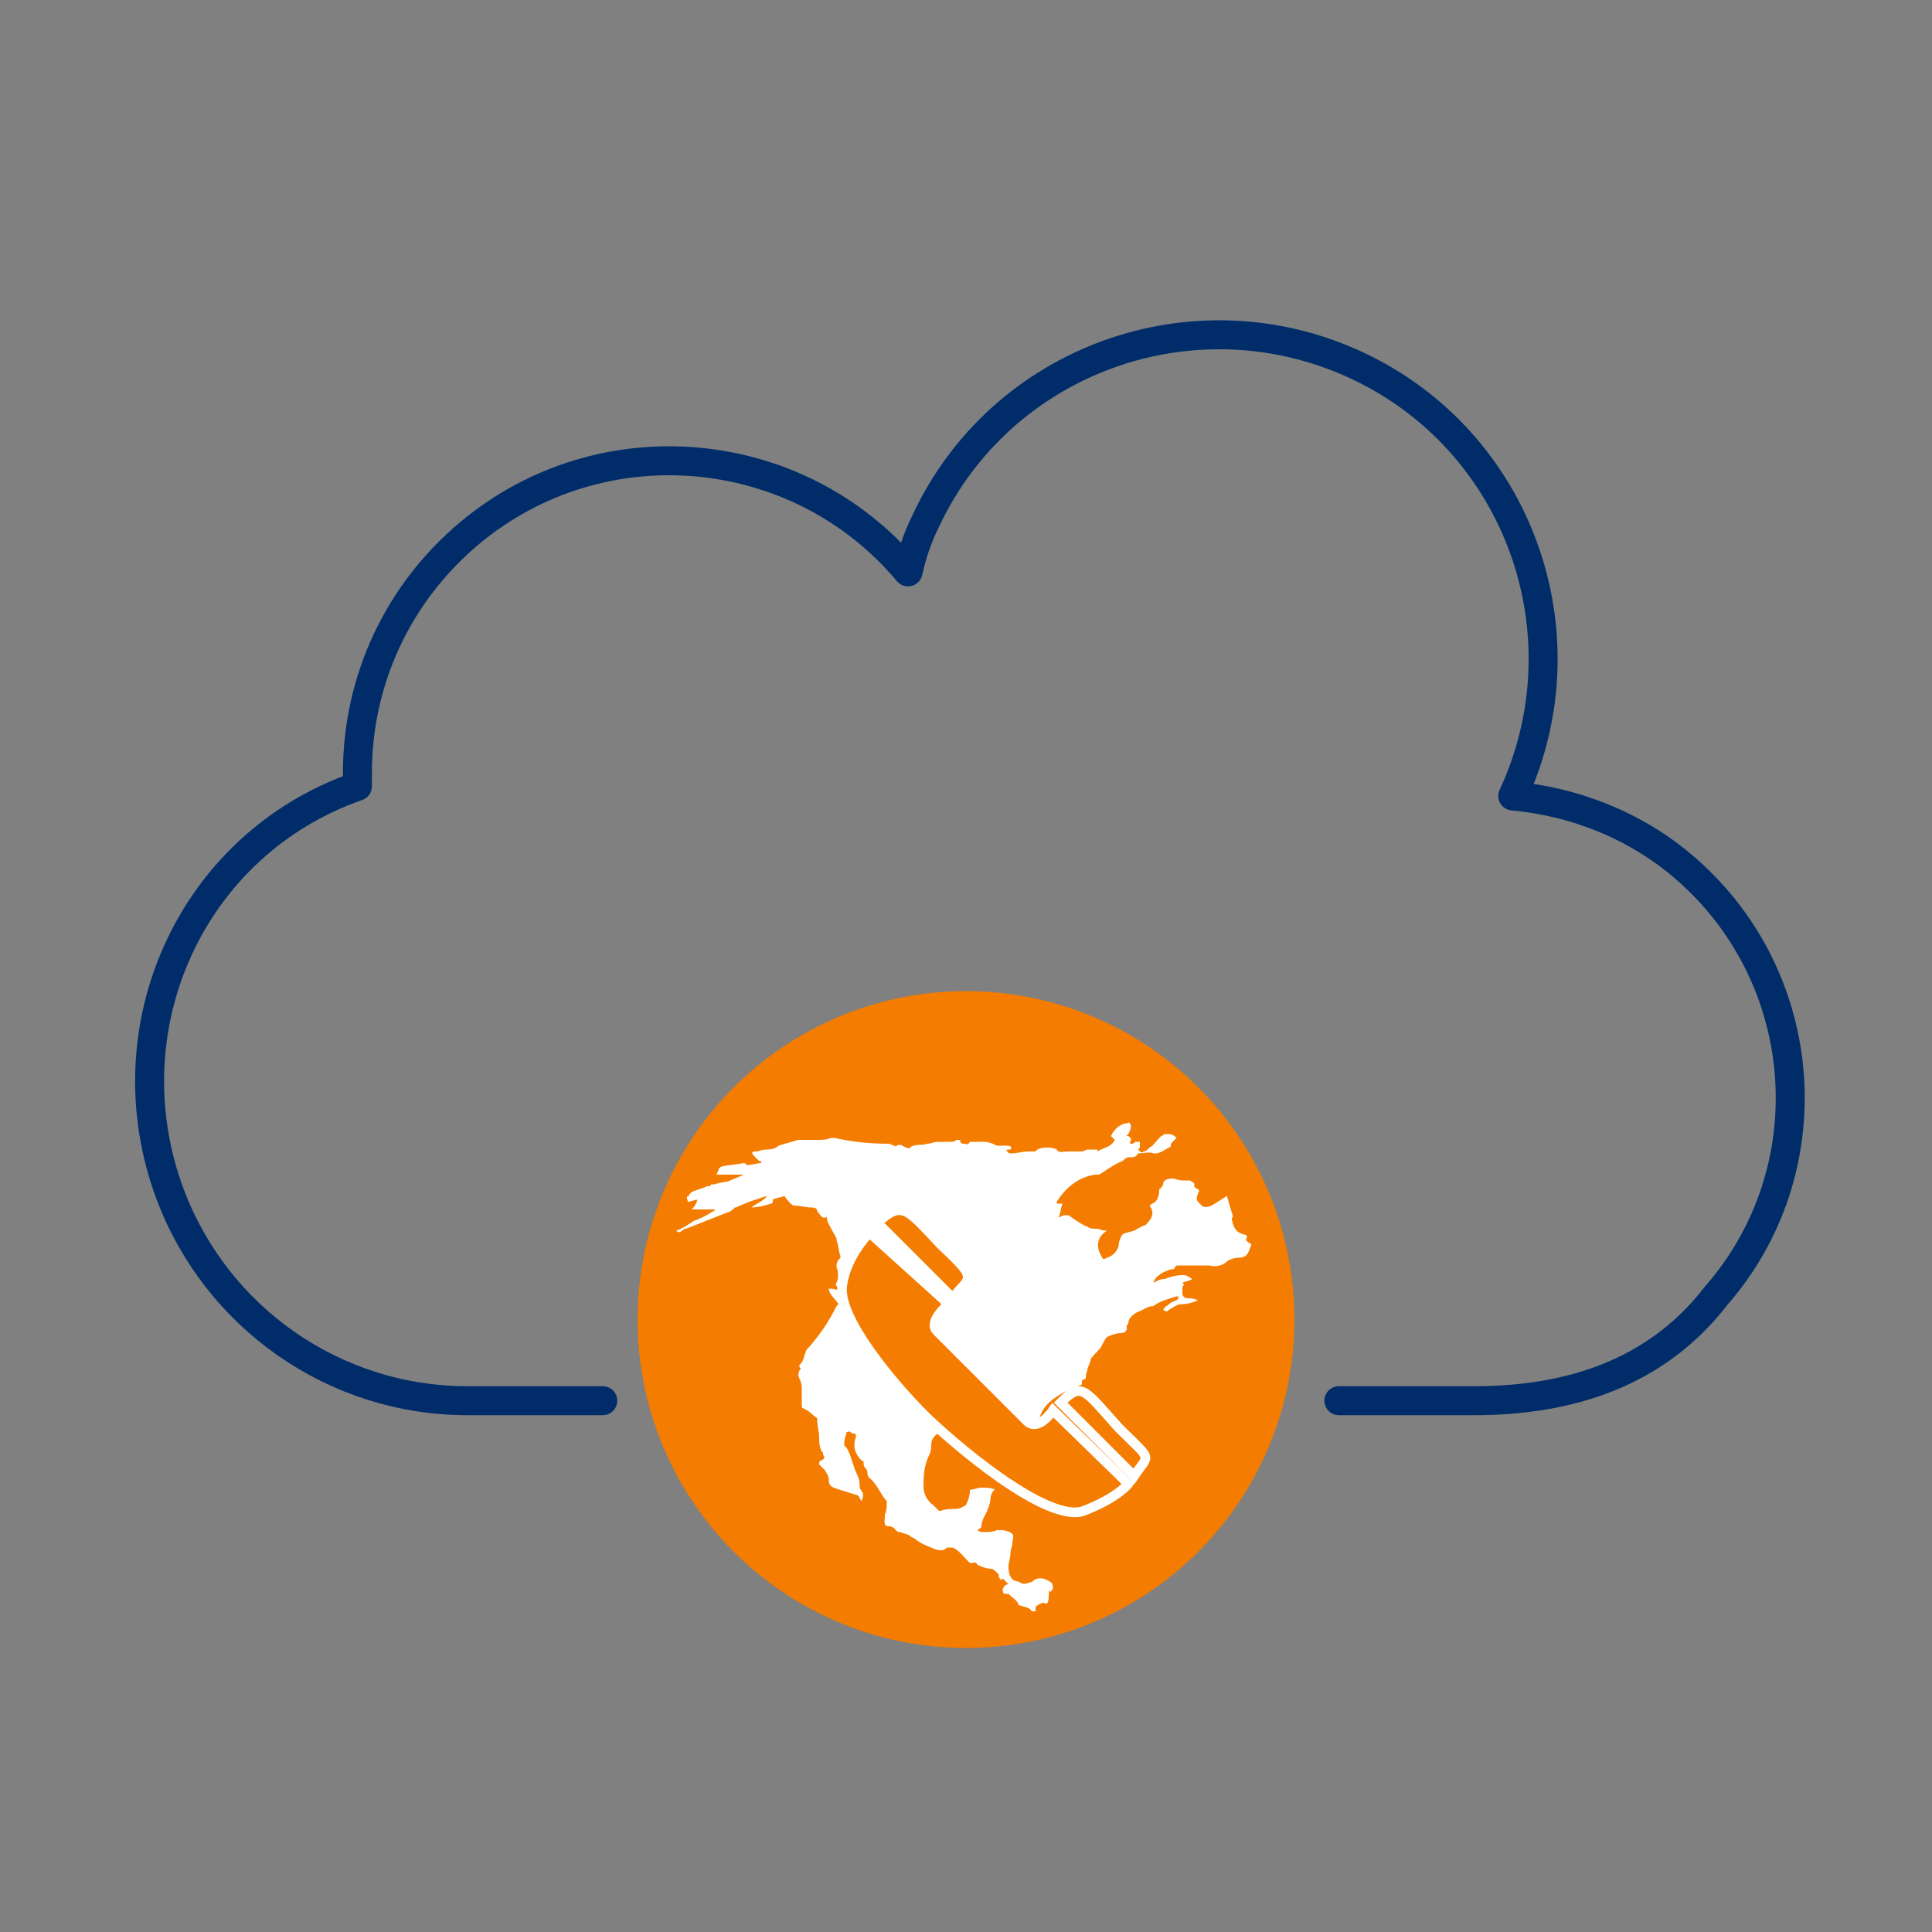 <?xml version="1.0" encoding="utf-8"?>
<!-- Generator: Adobe Illustrator 24.3.0, SVG Export Plug-In . SVG Version: 6.00 Build 0)  -->
<svg version="1.1" id="Layer_1" xmlns="http://www.w3.org/2000/svg" xmlns:xlink="http://www.w3.org/1999/xlink" x="0px" y="0px"
	 viewBox="0 0 100 100" style="enable-background:new 0 0 100 100;" xml:space="preserve">
<rect x="0" y="0" width="100" height="100" fill="#808080" stroke="none"/>
<style type="text/css">
	.st0{fill:#F47C00;}
	.st1{fill:#FFFFFF;}
	.st2{fill:#F47C00;stroke:#FFFFFF;stroke-width:0.5;stroke-miterlimit:10;}
	.st3{fill:#F47C00;stroke:#FFFFFF;stroke-width:0.25;stroke-miterlimit:10;}
	.st4{fill:none;stroke:#002D6A;stroke-width:1.5;stroke-linecap:round;stroke-linejoin:round;}
</style>
<g>
	<g>
		<circle class="st0" cx="50" cy="68.3" r="17"/>
		<g>
			<path class="st1" d="M42.8,63c-0.3,0.1-0.3-0.1-0.5-0.3l0,0c0-0.2-0.2-0.2-0.3-0.2c-0.3,0-0.6-0.1-0.9-0.1
				c-0.1,0-0.3-0.2-0.5-0.5c-0.2,0.1-0.5,0.1-0.6,0.2L40,62.2c0,0.1-0.1,0.1-0.1,0.1c-0.3,0.1-0.7,0.2-1,0.2
				c0.2-0.2,0.6-0.3,0.8-0.6l0,0c-0.6,0.2-1,0.3-1.6,0.6h-0.1c0,0.1-0.1,0.1-0.2,0.2c-0.8,0.3-1.5,0.6-2.3,0.9
				c-0.1,0-0.2,0.1-0.2,0.1c-0.1,0.1-0.2,0.1-0.3,0c0.3-0.1,0.6-0.3,0.9-0.5c0.3-0.1,0.7-0.3,1-0.5c0.1,0,0.1-0.1,0.1-0.1l0,0
				c-0.3,0-0.7,0-1.2,0c0.1-0.1,0.2-0.2,0.3-0.5c-0.2,0-0.3,0.1-0.5,0.1c0-0.1-0.1-0.2,0-0.3V62c0-0.1,0.1-0.2,0.2-0.3
				c0.2-0.1,0.6-0.2,0.8-0.3c0.1,0,0.2,0,0.2-0.1H37c0.2-0.1,0.6-0.1,0.8-0.2c0.2-0.1,0.5-0.2,0.7-0.3c-0.5,0-0.9,0-1.4,0
				c0-0.1,0.1-0.2,0.1-0.3l0.1-0.1c0.3-0.1,0.7-0.1,1.2-0.2l0,0c0.1,0,0.1,0.1,0.2,0.1c0.2,0,0.5-0.1,0.7-0.1c0-0.1,0-0.1-0.1-0.1
				c-0.1-0.1-0.2-0.2-0.3-0.3c-0.1-0.1-0.1-0.2,0.1-0.2s0.3-0.1,0.6-0.1s0.5-0.1,0.6-0.2c0.3-0.1,0.7-0.2,1-0.3c0,0,0,0,0.1,0
				c0.3,0,0.7,0,0.9,0s0.5,0,0.7-0.1c0.1,0,0.1,0,0.2,0c0.9,0.2,1.8,0.3,2.8,0.3c0.1,0,0.2,0.1,0.3,0.1c0,0,0.1,0.1,0.1,0
				c0.2-0.1,0.3,0,0.5,0.1c0.1,0,0.2,0.1,0.2,0c0.2-0.2,0.6-0.1,0.9-0.2c0.2,0,0.3-0.1,0.6-0.1s0.3,0,0.6,0c0.1,0,0.2,0,0.3-0.1
				c0,0,0.1,0,0.2,0l0,0c0,0.1,0,0.2,0.2,0.2c0.1,0,0.2,0.1,0.3-0.1c0,0,0,0,0.1,0c0.2,0,0.3,0,0.6,0s0.5,0.1,0.7,0.2h0.1
				c0.1,0,0.2,0,0.5,0c0.1,0,0.2,0.1,0.1,0.2c-0.1,0-0.1,0-0.2,0c0,0.1,0.1,0.2,0.2,0.2c0.3,0,0.7-0.1,0.9-0.1h0.1
				c0.1,0,0.2,0,0.3,0c0.1-0.2,0.5-0.2,0.6-0.2c0.2,0,0.3,0,0.5,0.1c0.1,0.2,0.3,0.1,0.6,0.1s0.5,0,0.7,0c0.1,0,0.2-0.1,0.3-0.1
				s0.3,0,0.5,0v0.1c0.3-0.2,0.7-0.2,0.9-0.6c-0.1-0.1-0.1-0.1-0.2-0.2c0.1-0.2,0.3-0.5,0.6-0.6c0.1-0.1,0.2,0,0.3-0.1
				c0,0,0.1,0,0.1,0.1c0.1,0.1,0,0.3-0.1,0.5c0,0,0,0-0.1,0.1h0.1c0.1,0.1,0.2,0.1,0.1,0.3v0.1h0.1c0.1,0,0.1-0.1,0.2-0.1
				c0.1,0,0.1,0,0.2,0c0,0.1,0,0.1,0,0.2c0,0,0,0,0,0.1c-0.1,0.1-0.1,0.1,0,0.2c0,0,0.1,0.1,0.2,0c0.1,0,0.2-0.1,0.3-0.2
				c0.2-0.1,0.3-0.3,0.6-0.6c0.1,0,0.1-0.1,0.2-0.1h0.1c0.2,0,0.3,0,0.5,0.2c-0.1,0.1-0.1,0.1-0.2,0.2c-0.1,0.1-0.1,0.1-0.1,0.2
				c0,0,0,0.1-0.1,0.1c-0.2,0.1-0.3,0.2-0.6,0.3c0,0-0.1,0-0.2,0c-0.2-0.1-0.5,0-0.8,0l0,0c-0.1,0.2-0.2,0.2-0.5,0.2
				c-0.1,0-0.2,0.1-0.3,0.2c-0.3,0.1-0.6,0.3-0.9,0.5c-0.1,0.1-0.2,0.1-0.3,0.2h-0.2c-0.8,0.1-1.5,0.6-2,1.4c0,0,0,0,0,0.1
				c0.1,0,0.2,0,0.3,0c-0.1,0.2-0.1,0.5-0.2,0.7c0.1,0,0.2-0.1,0.3-0.1c0.1,0,0.2,0,0.2,0c0.3,0.2,0.7,0.5,1,0.6
				c0.1,0.1,0.3,0.1,0.5,0.1c0.1,0,0.2,0.1,0.5,0.1c-0.5,0.3-0.6,0.8-0.3,1.3c0.1,0.2,0.1,0.2,0.3,0.1c0.3-0.1,0.5-0.3,0.6-0.6
				c0-0.2,0.1-0.5,0.2-0.6c0.1-0.1,0.3-0.1,0.6-0.2c0.2-0.1,0.3-0.2,0.6-0.3c0.3-0.3,0.5-0.6,0.2-1c0.1-0.1,0.2-0.1,0.3-0.2
				c0.1-0.1,0.2-0.3,0.2-0.6c0,0,0-0.1,0.1-0.1c0-0.1,0.1-0.1,0.1-0.2c0-0.2,0.2-0.3,0.5-0.3c0.1,0,0.3,0.1,0.5,0.1
				c0.1,0,0.2,0,0.3,0h0.1c0.1,0.1,0.3,0.1,0.2,0.3l0.1,0.1c0.2,0.1,0.2,0.1,0.1,0.3c-0.1,0.3-0.1,0.3,0.2,0.6
				c0.1,0.1,0.3,0.1,0.5,0c0.2-0.1,0.5-0.3,0.8-0.5c0.1,0.3,0.2,0.7,0.3,1v0.1c-0.1,0.1,0,0.2,0,0.3c0.1,0.3,0.2,0.5,0.6,0.6
				c0.1,0,0.2,0.1,0.1,0.2c0,0.1,0,0.1,0.1,0.2c0.2,0.1,0.2,0.1,0.1,0.3c-0.1,0.3-0.2,0.5-0.6,0.5c-0.2,0-0.5,0.1-0.6,0.2
				c-0.2,0.2-0.6,0.3-0.9,0.2c-0.2,0-0.5,0-0.6,0c-0.3,0-0.7,0-1,0c-0.1,0-0.1,0-0.2,0.1c0,0.1-0.1,0.1-0.2,0.1
				c-0.3,0.1-0.8,0.3-0.9,0.7c0.2-0.1,0.3-0.2,0.6-0.2c0.2-0.1,0.6-0.2,0.9-0.2c0.2,0,0.2,0,0.5,0.2c-0.1,0.1-0.3,0.1-0.5,0.2
				c0.1,0.1,0.1,0.1,0,0.2c0,0,0,0,0,0.1s0,0.1,0,0.2c0,0.2,0.1,0.3,0.3,0.3c0.1,0,0.3,0,0.5,0.1c-0.2,0.1-0.5,0.2-0.8,0.2
				s-0.5,0.2-0.7,0.3c-0.1,0.1-0.1,0.1-0.3,0c0.1-0.1,0.1-0.2,0.2-0.2c0.1-0.1,0.2-0.2,0.5-0.3c0.1-0.1,0.1-0.1,0.1-0.2h-0.1
				c-0.3,0.1-0.8,0.2-1.2,0.5l0,0c-0.3,0-0.5,0.2-0.8,0.3c-0.2,0.1-0.5,0.3-0.5,0.6c0,0,0,0.1-0.1,0.1C58.4,68.9,58.2,69,58,69
				c-0.2,0-0.5,0.1-0.7,0.2l0,0c-0.1,0.1-0.2,0.3-0.3,0.5c-0.1,0.2-0.3,0.3-0.5,0.6c0-0.1,0-0.1,0-0.2l0,0c0,0.2-0.1,0.5-0.2,0.7
				c0,0.1-0.1,0.3-0.1,0.5c0,0,0,0.1-0.1,0.1s-0.1,0.1-0.1,0.2c0,0,0,0.1-0.1,0.1c-0.2,0.1-0.5,0.1-0.6,0.3h-0.1
				c-0.6,0.3-1.2,0.7-1.4,1.4c0,0.1,0,0.1,0,0.2c0.1,0.3,0.1,0.7,0.2,1c0,0.2,0,0.5-0.2,0.6c-0.1,0.1-0.2,0.1-0.3-0.1
				c0-0.1-0.1-0.2-0.1-0.3c-0.1-0.2-0.1-0.5-0.1-0.7c0-0.2,0-0.3-0.2-0.5l-0.1-0.1c-0.1,0-0.2,0.1-0.3,0.1c-0.2-0.3-0.3-0.3-0.7-0.3
				c-0.3,0.1-0.7,0.1-0.9,0.1c0.1,0,0.1,0.1,0.1,0.2c-0.1,0-0.2,0-0.3,0c-0.1,0-0.2,0-0.3,0c-0.2,0-0.5,0-0.7-0.1h-0.1
				c-0.3,0.1-0.7,0.2-1,0.5c-0.2,0.2-0.6,0.3-0.6,0.8c0,0.1,0,0.3-0.1,0.5c-0.3,0.6-0.3,1.2-0.3,1.7c0,0.3,0.2,0.7,0.5,0.9
				c0.1,0.1,0.2,0.2,0.3,0.3h0.1c0.2-0.1,0.6-0.1,0.8-0.1s0.3-0.1,0.5-0.2c0.1-0.2,0.2-0.5,0.2-0.7c0-0.1,0-0.1,0.1-0.1
				s0.3-0.1,0.5-0.1c0.2,0,0.5,0,0.7,0.1c-0.3,0.2-0.2,0.6-0.3,0.8c0,0.1-0.1,0.2-0.1,0.3c-0.1,0.2-0.3,0.5-0.3,0.8
				c0,0.1-0.1,0.1-0.2,0.2c0.1,0.1,0.2,0.1,0.3,0.1c0.2,0,0.5,0,0.7-0.1c0.3,0,0.6,0,0.8,0.2c0.1,0.1,0,0.3,0,0.5
				c0,0.1-0.1,0.3-0.1,0.5c0,0.2-0.1,0.5-0.1,0.7c0,0.1,0,0.3,0.1,0.5s0.2,0.2,0.5,0.3c0.1,0.1,0.3,0.1,0.5,0c0.1,0,0.1,0,0.2-0.1
				c0.3-0.2,0.6-0.1,0.9,0.1c0.1,0.1,0.1,0.2,0.1,0.3c0,0.1-0.1,0.1-0.1,0.2c-0.2-0.1-0.1-0.2-0.1-0.3c0,1-0.1,0.9-0.2,0.9
				c0,0-0.1-0.1-0.2,0c-0.1,0-0.2,0.1-0.2,0.1c-0.1,0-0.1,0.1-0.1,0.2v0.1c-0.1,0-0.2,0-0.2,0c-0.1-0.2-0.3-0.2-0.6-0.3
				c0,0-0.1,0-0.1-0.1c-0.1-0.2-0.3-0.3-0.5-0.5c0,0,0,0-0.1,0s-0.2,0-0.2-0.2c0-0.1,0.1-0.3,0.3-0.3c-0.1-0.1-0.2-0.2-0.3-0.3
				l-0.1,0.1c0-0.1-0.1-0.1-0.1-0.2s0-0.1-0.1-0.2s-0.2-0.2-0.3-0.2c-0.2,0-0.5-0.1-0.7-0.2l0,0c-0.1-0.2-0.2-0.1-0.3-0.1
				s-0.1,0-0.2-0.1c-0.2-0.2-0.5-0.6-0.8-0.7c-0.1,0-0.1,0-0.2,0c-0.1,0-0.1,0-0.2,0.1c-0.2,0.1-0.5,0-0.7-0.1
				c-0.3-0.1-0.7-0.3-0.9-0.5c-0.1,0-0.2-0.1-0.2-0.1c-0.1-0.1-0.3-0.1-0.5-0.2c0,0,0,0-0.1,0c-0.2-0.1-0.2-0.3-0.5-0.3
				s-0.2-0.3-0.2-0.5v-0.1c0.1-0.2,0.1-0.5,0.1-0.7l0,0c-0.3-0.3-0.5-0.9-0.9-1.2c0,0-0.1-0.1-0.1-0.2c0-0.1,0-0.2-0.1-0.3
				c-0.1-0.1-0.1-0.2-0.1-0.3c0,0,0-0.1-0.1-0.1c-0.3-0.3-0.5-0.7-0.3-1.2v-0.1c0-0.1-0.1-0.1-0.1-0.1c-0.1,0-0.1,0-0.2-0.1
				c-0.1,0-0.2,0-0.2,0.1s-0.1,0.2-0.1,0.5c0,0.1,0,0.2,0.1,0.2c0.3,0.5,0.3,0.9,0.6,1.5c0.1,0.2,0.1,0.5,0.1,0.6s0.1,0.1,0.1,0.2
				c0.1,0.1,0.1,0.2,0,0.5c-0.1-0.1-0.1-0.2-0.2-0.3C43.1,77,43.1,77,43,76.9c-0.1-0.1-0.1-0.2-0.1-0.3c0-0.2-0.1-0.3-0.2-0.5
				c-0.1-0.1-0.2-0.2-0.3-0.3c0-0.1,0-0.2,0.1-0.2c0.2-0.1,0.2-0.2,0.1-0.3c0,0,0,0,0-0.1c-0.2-0.2-0.2-0.6-0.2-0.8
				c0-0.3-0.1-0.6-0.1-0.9v-0.1c-0.2-0.1-0.3-0.3-0.7-0.5c-0.1,0-0.1-0.1-0.1-0.1c0-0.3,0-0.7,0-0.9c0-0.1,0-0.3-0.1-0.5
				s-0.1-0.3,0-0.5c0,0,0.1-0.1,0-0.1c-0.1-0.2,0.1-0.2,0.1-0.3c0.1-0.1,0.1-0.3,0.2-0.5c0-0.1,0.1-0.2,0.2-0.3
				c0.6-0.7,1-1.3,1.4-2.1l0.1-0.1c-0.1-0.2-0.5-0.5-0.5-0.8c0.1,0,0.3,0,0.5,0.1l0.1,0.1c0.1,0.1,0.1,0.3,0.2,0.5
				c0,0,0.1,0.1,0.2,0.1c0.1-0.3-0.1-0.5-0.2-0.7c-0.1-0.1-0.1-0.2-0.2-0.2h-0.1c-0.1,0-0.2-0.1-0.1-0.2c0.1-0.2,0.1-0.6,0-0.8
				c0-0.2,0-0.3,0.2-0.5v-0.1c-0.1-0.2-0.1-0.6-0.2-0.8v-0.1C42.8,63.2,42.8,63.2,42.8,63z"/>
		</g>
	</g>
	<g>
		<path class="st2" d="M45,63.8c0,0-1.2,1.2-1.4,2.7c-0.3,1.7,2.7,5.2,4.2,6.7c1.4,1.4,6.4,5.7,8.3,5c1.8-0.7,2.3-1.4,2.3-1.4
			l-3.9-3.8c0,0-0.8,1.2-1.4,0.5c-0.5-0.5-3.9-3.9-4.6-4.6c-0.5-0.5,0.6-1.4,0.6-1.4L45,63.8z"/>
		<path class="st3" d="M45.6,63.3l3.7,3.7c0.8-1,1.2-0.7-0.7-2.5C46.9,62.7,46.7,62.3,45.6,63.3z"/>
		<path class="st2" d="M54.9,72.6l3.8,3.8c0.8-1.2,1-0.7-0.8-2.5C56.1,71.9,56,71.5,54.9,72.6z"/>
	</g>
</g>
<path class="st4" d="M69.3,72.5h7c4.9,0,9.4-1.4,12.5-5.4c5.7-6.5,5-16.4-1.5-22.1c-2.5-2.2-5.7-3.5-9-3.8
	c3.9-8.4,0.3-18.4-8.1-22.3S51.8,18.6,47.9,27c-0.4,0.8-0.7,1.7-0.9,2.6c-5.7-6.8-15.9-7.7-22.7-2c-3.7,3.1-5.8,7.6-5.8,12.4
	c0,0.2,0,0.4,0,0.7c-8.6,3-12.9,12.5-9.7,21.1c2.4,6.4,8.5,10.7,15.4,10.7h7"/>
</svg>
